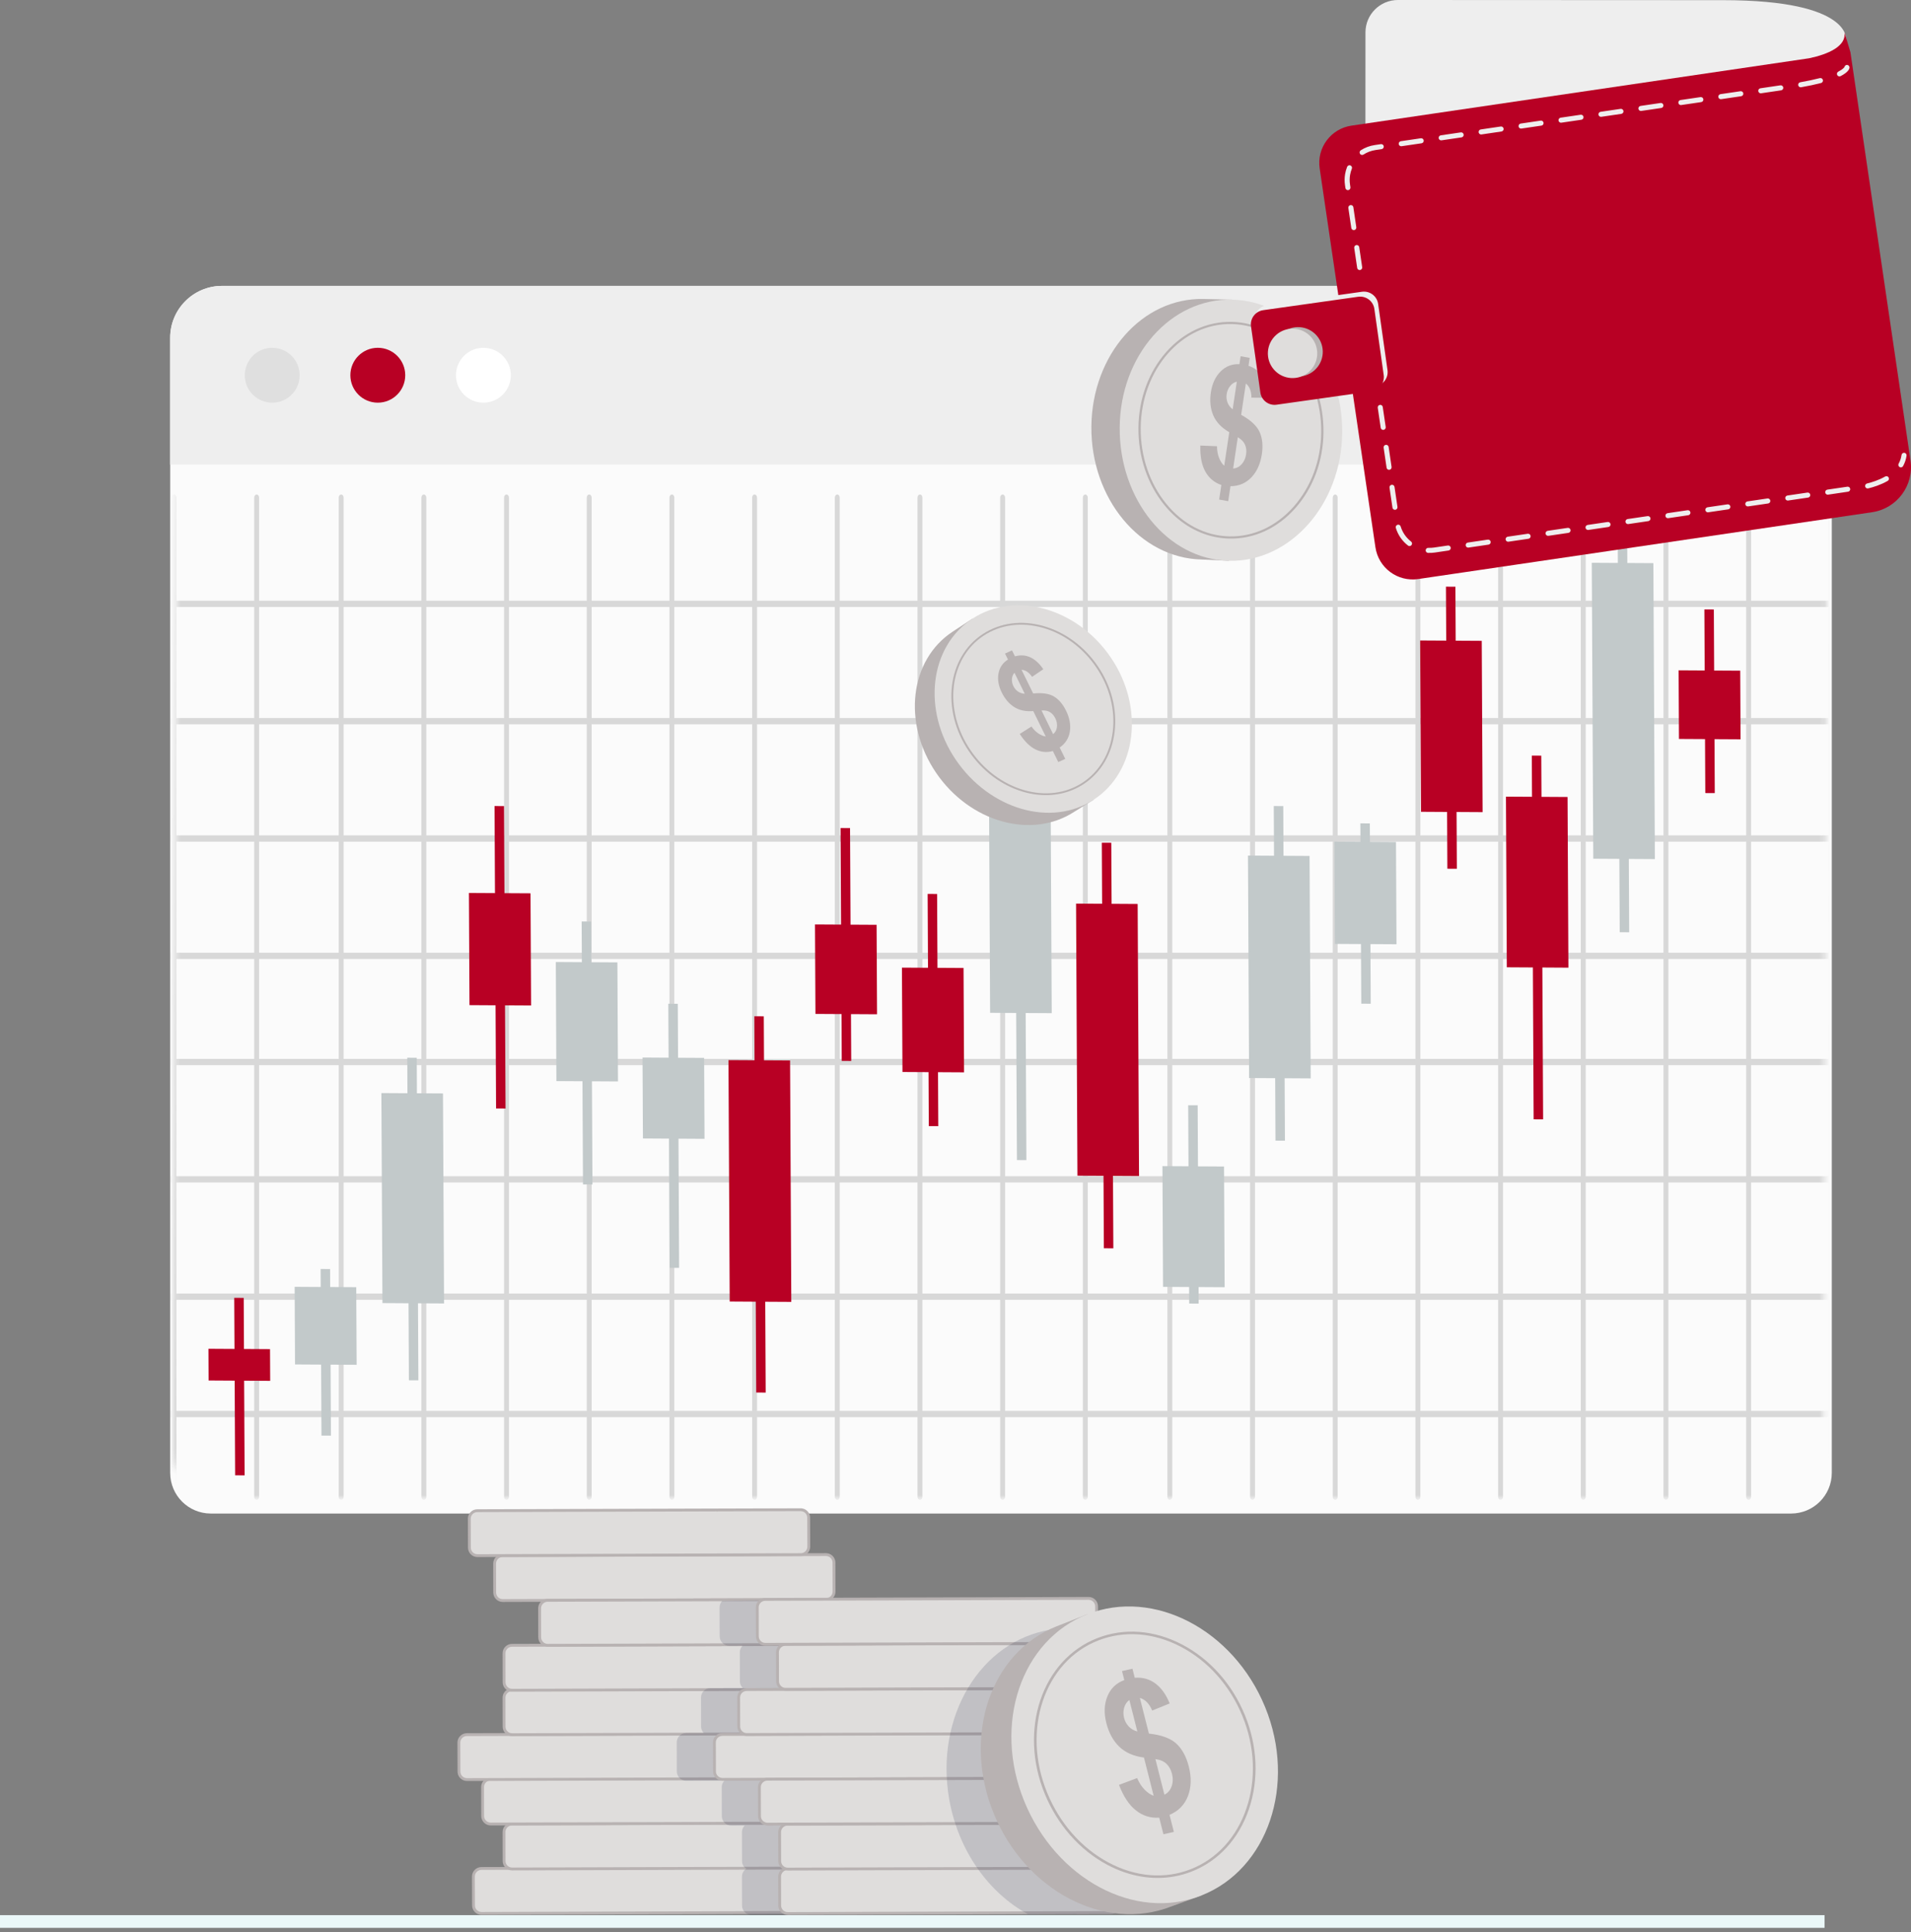 <?xml version="1.0" encoding="UTF-8"?> <svg xmlns="http://www.w3.org/2000/svg" width="365" height="369" viewBox="0 0 365 369" fill="none"><rect x="0" y="0" width="365" height="369" fill="#808080" stroke="none"/><path d="M291.464 112.154C267.896 93.399 248.267 60.668 259.428 29.131C270.59 -2.406 293.635 56.296 312.179 75.851C339.01 104.146 340.789 151.406 291.464 112.154Z" fill="#EAF4F5"></path><path d="M348.487 365.724H0V368.149H348.487V365.724Z" fill="#EBF8F9"></path><path d="M349.87 64.495V281.266C349.87 285.549 346.388 289.029 342.104 289.029H40.256C35.974 289.029 32.505 285.549 32.505 281.266V64.506C32.505 59.032 36.94 54.596 42.404 54.596H339.958C345.432 54.596 349.87 59.032 349.87 64.495Z" fill="#FBFBFB"></path><path d="M349.864 88.716H32.499V64.5C32.499 59.029 36.936 54.594 42.407 54.594H339.958C345.428 54.594 349.864 59.029 349.864 64.5V88.716H349.864Z" fill="#EEEEEE"></path><path d="M87.086 71.656C87.086 68.762 89.433 66.415 92.327 66.415C95.222 66.415 97.568 68.762 97.568 71.656C97.568 74.55 95.221 76.897 92.327 76.897C89.433 76.897 87.086 74.55 87.086 71.656Z" fill="white"></path><path d="M66.918 71.656C66.918 68.762 69.265 66.415 72.16 66.415C75.055 66.415 77.402 68.762 77.402 71.656C77.402 74.55 75.055 76.897 72.16 76.897C69.265 76.897 66.918 74.55 66.918 71.656Z" fill="#B80024"></path><path d="M46.752 71.656C46.752 68.762 49.099 66.415 51.994 66.415C54.889 66.415 57.236 68.762 57.236 71.656C57.236 74.55 54.889 76.897 51.994 76.897C49.099 76.897 46.752 74.55 46.752 71.656Z" fill="#DFDFDF"></path><path d="M324.892 67.824L327.486 65.231L331.192 68.937L334.899 65.231L337.491 67.824L333.787 71.531L337.491 75.236L334.899 77.83L331.192 74.125L327.486 77.83L324.892 75.236L328.599 71.531L324.892 67.824Z" fill="white"></path><mask id="mask0_1579_9" style="mask-type:luminance" maskUnits="userSpaceOnUse" x="33" y="71" width="317" height="216"><path d="M33.769 83.467L33.006 277.026C33.004 282.087 37.116 286.202 42.179 286.203L339.096 286.281C344.158 286.283 348.259 282.17 348.261 277.109L349.022 83.564C349.023 77.095 343.783 71.85 337.328 71.849L45.484 71.772C39.014 71.77 33.77 77.011 33.769 83.467Z" fill="white"></path></mask><g mask="url(#mask0_1579_9)"><path d="M32.757 138.321V159.53H27.411C27.15 159.53 26.942 159.8 26.942 160.128C26.942 160.459 27.15 160.726 27.411 160.726H32.757V181.934H27.411C27.15 181.934 26.942 182.204 26.942 182.532C26.942 182.864 27.15 183.13 27.411 183.13H32.757V198.334V202.211H27.411C27.15 202.211 26.942 202.478 26.942 202.809C26.942 203.137 27.15 203.406 27.411 203.406H32.757V224.616H27.411C27.15 224.616 26.942 224.885 26.942 225.214C26.942 225.546 27.15 225.811 27.411 225.811H32.757V247.021H27.411C27.15 247.021 26.942 247.29 26.942 247.619C26.942 247.95 27.15 248.216 27.411 248.216H32.757V269.426H27.411C27.15 269.426 26.942 269.695 26.942 270.024C26.942 270.355 27.15 270.622 27.411 270.622H32.757V285.827C32.757 286.158 32.968 286.425 33.225 286.425C33.485 286.425 33.694 286.158 33.694 285.827V270.622H48.551V285.827C48.551 286.158 48.762 286.425 49.02 286.425C49.28 286.425 49.487 286.158 49.487 285.827V270.622H64.694V285.827C64.694 286.158 64.903 286.425 65.162 286.425C65.42 286.425 65.631 286.158 65.631 285.827V270.622H80.486V285.827C80.486 286.158 80.696 286.425 80.955 286.425C81.213 286.425 81.424 286.158 81.424 285.827V270.622H96.278V285.827C96.278 286.158 96.489 286.425 96.746 286.425C97.006 286.425 97.215 286.158 97.215 285.827V270.622H112.071V285.827C112.071 286.158 112.282 286.425 112.54 286.425C112.8 286.425 113.009 286.158 113.009 285.827V270.622H127.864V285.827C127.864 286.158 128.074 286.425 128.333 286.425C128.594 286.425 128.802 286.158 128.802 285.827V270.622H143.659V285.827C143.659 286.158 143.866 286.425 144.128 286.425C144.384 286.425 144.595 286.158 144.595 285.827V270.622H159.452V285.827C159.452 286.158 159.661 286.425 159.919 286.425C160.177 286.425 160.388 286.158 160.388 285.827V270.622H175.243V285.827C175.243 286.158 175.452 286.425 175.71 286.425C175.969 286.425 176.178 286.158 176.178 285.827V270.622H185.689H191.036V285.827C191.036 286.158 191.247 286.425 191.502 286.425C191.504 286.425 191.504 286.425 191.504 286.425C191.763 286.425 191.973 286.158 191.973 285.827V270.622H197.543H206.828V285.827C206.828 286.158 207.039 286.425 207.297 286.425C207.556 286.425 207.765 286.158 207.765 285.827V270.622H222.972V285.827C222.972 286.158 223.181 286.425 223.441 286.425C223.697 286.425 223.908 286.158 223.908 285.827V270.622H238.765V285.827C238.765 286.158 238.974 286.425 239.234 286.425C239.491 286.425 239.702 286.158 239.702 285.827V270.622H254.556V285.827C254.556 286.158 254.766 286.425 255.024 286.425C255.284 286.425 255.493 286.158 255.493 285.827V270.622H270.348V285.827C270.348 286.158 270.559 286.425 270.817 286.425C271.077 286.425 271.286 286.158 271.286 285.827V270.622H286.141V285.827C286.141 286.158 286.351 286.425 286.61 286.425C286.87 286.425 287.078 286.158 287.078 285.827V270.622H301.934V285.827C301.934 286.158 302.143 286.425 302.403 286.425C302.66 286.425 302.871 286.158 302.871 285.827V270.622H317.727V285.827C317.727 286.158 317.936 286.425 318.196 286.425C318.453 286.425 318.664 286.158 318.664 285.827V270.622H333.518V285.827C333.518 286.158 333.729 286.425 333.986 286.425C334.246 286.425 334.455 286.158 334.455 285.827V270.622H349.31V285.827C349.31 286.158 349.521 286.425 349.779 286.425C350.037 286.425 350.248 286.158 350.248 285.827V270.622H355.82C356.078 270.622 356.288 270.355 356.288 270.024C356.288 269.695 356.078 269.426 355.82 269.426H350.248V248.216H355.82C356.078 248.216 356.288 247.95 356.288 247.619C356.288 247.29 356.078 247.021 355.82 247.021H350.248V225.811H355.82C356.078 225.811 356.288 225.546 356.288 225.214C356.288 224.885 356.078 224.616 355.82 224.616H350.248V203.406H355.82C356.078 203.406 356.288 203.137 356.288 202.809C356.288 202.478 356.078 202.211 355.82 202.211H350.248V198.334V183.13H355.82C356.078 183.13 356.288 182.864 356.288 182.532C356.288 182.204 356.078 181.934 355.82 181.934H350.248V160.726H355.82C356.078 160.726 356.288 160.459 356.288 160.128C356.288 159.8 356.078 159.53 355.82 159.53H350.248V138.321H355.82C356.078 138.321 356.288 138.055 356.288 137.724C356.288 137.395 356.078 137.126 355.82 137.126H350.248V115.917H355.82C356.078 115.917 356.288 115.647 356.288 115.319C356.288 114.987 356.078 114.722 355.82 114.722H350.248V95.03C350.248 94.699 350.037 94.433 349.779 94.433C349.521 94.433 349.31 94.699 349.31 95.03V114.722H334.455V95.03C334.455 94.699 334.246 94.433 333.986 94.433C333.729 94.433 333.518 94.699 333.518 95.03V114.722H318.664V95.03C318.664 94.699 318.453 94.433 318.196 94.433C317.936 94.433 317.727 94.699 317.727 95.03V114.722H302.87V95.03C302.87 94.699 302.659 94.433 302.401 94.433C302.142 94.433 301.933 94.699 301.933 95.03V114.722H287.077V95.03C287.077 94.699 286.869 94.433 286.609 94.433C286.35 94.433 286.14 94.699 286.14 95.03V114.722H271.285V95.03C271.285 94.699 271.076 94.433 270.816 94.433C270.558 94.433 270.347 94.699 270.347 95.03V114.722H255.492V95.03C255.492 94.699 255.283 94.433 255.023 94.433C254.765 94.433 254.555 94.699 254.555 95.03V114.722H239.701V95.03C239.701 94.699 239.49 94.433 239.232 94.433C238.973 94.433 238.764 94.699 238.764 95.03V114.722H223.906V95.03C223.906 94.699 223.696 94.433 223.439 94.433C223.18 94.433 222.971 94.699 222.971 95.03V114.722H207.764V95.03C207.764 94.699 207.555 94.433 207.296 94.433C207.038 94.433 206.827 94.699 206.827 95.03V114.722H197.542H191.971V95.03C191.971 94.699 191.762 94.433 191.503 94.433C191.503 94.433 191.503 94.433 191.501 94.433C191.245 94.433 191.034 94.699 191.034 95.03V114.722H185.687H176.177V95.03C176.177 94.699 175.968 94.433 175.709 94.433C175.451 94.433 175.242 94.699 175.242 95.03V114.722H160.385V95.03C160.385 94.699 160.174 94.433 159.917 94.433C159.659 94.433 159.45 94.699 159.45 95.03V114.722H144.592V95.03C144.592 94.699 144.381 94.433 144.125 94.433C143.864 94.433 143.657 94.699 143.657 95.03V114.722H128.799V95.03C128.799 94.699 128.592 94.433 128.331 94.433C128.071 94.433 127.862 94.699 127.862 95.03V114.722H113.007V95.03C113.007 94.699 112.798 94.433 112.538 94.433C112.281 94.433 112.07 94.699 112.07 95.03V114.722H97.213V95.03C97.213 94.699 97.004 94.433 96.745 94.433C96.487 94.433 96.276 94.699 96.276 95.03V114.722H81.423V95.03C81.423 94.699 81.212 94.433 80.955 94.433C80.695 94.433 80.486 94.699 80.486 95.03V114.722H65.63V95.03C65.63 94.699 65.419 94.433 65.162 94.433C64.902 94.433 64.693 94.699 64.693 95.03V114.722H49.487V95.03C49.487 94.699 49.279 94.433 49.02 94.433C48.762 94.433 48.551 94.699 48.551 95.03V114.722H33.694V95.03C33.694 94.699 33.484 94.433 33.225 94.433C32.967 94.433 32.756 94.699 32.756 95.03V114.722H27.41C27.149 114.722 26.941 114.987 26.941 115.319C26.941 115.647 27.149 115.917 27.41 115.917H32.756V137.126H27.41C27.149 137.126 26.941 137.395 26.941 137.724C26.941 138.055 27.149 138.321 27.41 138.321H32.757ZM48.551 137.126H33.694V115.917H48.551V137.126ZM48.551 159.53H33.694V138.322H48.551V159.53ZM48.551 181.934H33.694V160.726H48.551V181.934ZM64.693 137.126H49.487V115.917H64.693V137.126ZM64.693 159.53H49.487V138.322H64.693V159.53ZM64.693 181.934H49.487V160.726H64.693V181.934ZM80.486 137.126H65.63V115.917H80.486V137.126ZM80.486 159.53H65.63V138.322H80.486V159.53ZM80.486 181.934H65.63V160.726H80.486V181.934ZM96.277 137.126H81.423V115.917H96.277V137.126ZM96.277 159.53H81.423V138.322H96.277V159.53ZM96.277 181.934H81.423V160.726H96.277V181.934ZM112.07 137.126H97.214V115.917H112.07V137.126ZM112.07 159.53H97.214V138.322H112.07V159.53ZM112.07 181.934H97.214V160.726H112.07V181.934ZM127.863 137.126H113.007V115.917H127.863V137.126ZM127.863 159.53H113.007V138.322H127.863V159.53ZM127.863 181.934H113.007V160.726H127.863V181.934ZM143.657 137.126H128.8V115.917H143.657V137.126ZM143.657 159.53H128.8V138.322H143.657V159.53ZM143.657 181.934H128.8V160.726H143.657V181.934ZM159.45 137.126H144.593V115.917H159.45V137.126ZM159.45 159.53H144.593V138.322H159.45V159.53ZM159.45 181.934H144.593V160.726H159.45V181.934ZM175.241 137.126H160.385V115.917H175.241L175.241 137.126ZM175.241 159.53H160.385V138.322H175.241L175.241 159.53ZM175.241 181.934H160.385V160.726H175.241L175.241 181.934ZM191.034 137.126H185.687H176.177V115.917H185.687H191.034V137.126ZM191.034 159.53H185.687H176.177V138.322H185.687H191.034V159.53ZM191.034 181.934H185.687H176.177V160.726H185.687H191.034V181.934ZM206.827 137.126H197.542H191.971V115.917H197.542H206.827V137.126ZM206.827 159.53H197.542H191.971V138.322H197.542H206.827V159.53ZM206.827 181.934H197.542H191.971V160.726H197.542H206.827V181.934ZM222.971 137.126H207.764V115.917H222.971V137.126ZM222.971 159.53H207.764V138.322H222.971V159.53ZM222.971 181.934H207.764V160.726H222.971V181.934ZM238.764 137.126H223.906V115.917H238.764V137.126ZM238.764 159.53H223.906V138.322H238.764V159.53ZM238.764 181.934H223.906V160.726H238.764V181.934ZM254.555 137.126H239.701V115.917H254.555V137.126ZM254.555 159.53H239.701V138.322H254.555V159.53ZM254.555 181.934H239.701V160.726H254.555V181.934ZM270.347 137.126H255.492V115.917H270.347V137.126ZM270.347 159.53H255.492V138.322H270.347V159.53ZM270.347 181.934H255.492V160.726H270.347V181.934ZM286.14 137.126H271.285V115.917H286.14V137.126ZM286.14 159.53H271.285V138.322H286.14V159.53ZM286.14 181.934H271.285V160.726H286.14V181.934ZM301.933 137.126H287.077V115.917H301.933V137.126ZM301.933 159.53H287.077V138.322H301.933V159.53ZM301.933 181.934H287.077V160.726H301.933V181.934ZM317.726 137.126H302.87V115.917H317.726V137.126ZM317.726 159.53H302.87V138.322H317.726V159.53ZM317.726 181.934H302.87V160.726H317.726V181.934ZM333.517 137.126H318.663V115.917H333.517V137.126ZM333.517 159.53H318.663V138.322H333.517V159.53ZM333.517 181.934H318.663V160.726H333.517V181.934ZM349.31 137.126H334.454V115.917H349.31V137.126ZM349.31 159.53H334.454V138.322H349.31V159.53ZM349.31 181.934H334.454V160.726H349.31V181.934ZM334.454 248.215H349.31V269.425H334.454V248.215ZM334.454 225.811H349.31V247.02H334.454V225.811ZM334.454 203.406H349.31V224.616H334.454V203.406ZM334.454 198.335V183.13H349.31V198.335V202.211H334.454V198.335ZM318.663 248.215H333.517V269.425H318.663V248.215ZM318.663 225.811H333.517V247.02H318.663V225.811ZM318.663 203.406H333.517V224.616H318.663V203.406ZM318.663 198.335V183.13H333.517V198.335V202.211H318.663V198.335ZM302.87 248.215H317.726V269.425H302.87V248.215ZM302.87 225.811H317.726V247.02H302.87V225.811ZM302.87 203.406H317.726V224.616H302.87V203.406ZM302.87 198.335V183.13H317.726V198.335V202.211H302.87V198.335ZM287.077 248.215H301.933V269.425H287.077V248.215ZM287.077 225.811H301.933V247.02H287.077V225.811ZM287.077 203.406H301.933V224.616H287.077V203.406ZM287.077 198.335V183.13H301.933V198.335V202.211H287.077V198.335ZM271.285 248.215H286.14V269.425H271.285V248.215ZM271.285 225.811H286.14V247.02H271.285V225.811ZM271.285 203.406H286.14V224.616H271.285V203.406ZM271.285 198.335V183.13H286.14V198.335V202.211H271.285V198.335ZM255.492 248.215H270.347V269.425H255.492V248.215ZM255.492 225.811H270.347V247.02H255.492V225.811ZM255.492 203.406H270.347V224.616H255.492V203.406ZM255.492 198.335V183.13H270.347V198.335V202.211H255.492V198.335ZM239.701 248.215H254.555V269.425H239.701V248.215ZM239.701 225.811H254.555V247.02H239.701V225.811ZM239.701 203.406H254.555V224.616H239.701V203.406ZM239.701 198.335V183.13H254.555V198.335V202.211H239.701V198.335ZM223.906 248.215H238.764V269.425H223.906V248.215ZM223.906 225.811H238.764V247.02H223.906V225.811ZM223.906 203.406H238.764V224.616H223.906V203.406ZM223.906 198.335V183.13H238.764V198.335V202.211H223.906V198.335ZM207.764 248.215H222.971V269.425H207.764V248.215ZM207.764 225.811H222.971V247.02H207.764V225.811ZM207.764 203.406H222.971V224.616H207.764V203.406ZM207.764 198.335V183.13H222.971V198.335V202.211H207.764V198.335ZM191.971 248.215H197.542H206.827V269.425H197.542H191.971V248.215ZM191.971 225.811H197.542H206.827V247.02H197.542H191.971V225.811ZM191.971 203.406H197.542H206.827V224.616H197.542H191.971V203.406ZM191.971 198.335V183.13H197.542H206.827V198.335V202.211H197.542H191.971V198.335ZM176.177 248.215H185.687H191.034V269.425H185.687H176.177V248.215ZM176.177 225.811H185.687H191.034V247.02H185.687H176.177V225.811ZM176.177 203.406H185.687H191.034V224.616H185.687H176.177V203.406ZM176.177 198.335V183.13H185.687H191.034V198.335V202.211H185.687H176.177V198.335ZM160.385 248.215H175.241V269.425H160.385V248.215ZM160.385 225.811H175.241V247.02H160.385V225.811ZM160.385 203.406H175.241V224.616H160.385V203.406ZM160.385 198.335V183.13H175.241V198.335V202.211H160.385V198.335ZM144.592 248.215H159.45V269.425H144.592V248.215ZM144.592 225.811H159.45V247.02H144.592V225.811ZM144.592 203.406H159.45V224.616H144.592V203.406ZM144.592 198.335V183.13H159.45V198.335V202.211H144.592V198.335ZM128.8 248.215H143.657V269.425H128.8V248.215ZM128.8 225.811H143.657V247.02H128.8V225.811ZM128.8 203.406H143.657V224.616H128.8V203.406ZM128.8 198.335V183.13H143.657V198.335V202.211H128.8V198.335ZM113.007 248.215H127.863V269.425H113.007V248.215ZM113.007 225.811H127.863V247.02H113.007V225.811ZM113.007 203.406H127.863V224.616H113.007V203.406ZM113.007 198.335V183.13H127.863V198.335V202.211H113.007V198.335ZM97.214 248.215H112.07V269.425H97.214V248.215ZM97.214 225.811H112.07V247.02H97.214V225.811ZM97.214 203.406H112.07V224.616H97.214V203.406ZM97.214 198.335V183.13H112.07V198.335V202.211H97.214V198.335ZM81.423 248.215H96.277V269.425H81.423V248.215ZM81.423 225.811H96.277V247.02H81.423V225.811ZM81.423 203.406H96.277V224.616H81.423V203.406ZM81.423 198.335V183.13H96.277V198.335V202.211H81.423V198.335ZM65.63 248.215H80.486V269.425H65.63V248.215ZM65.63 225.811H80.486V247.02H65.63V225.811ZM65.63 203.406H80.486V224.616H65.63V203.406ZM65.63 198.335V183.13H80.486V198.335V202.211H65.63V198.335ZM49.487 248.215H64.693V269.425H49.487V248.215ZM49.487 225.811H64.693V247.02H49.487V225.811ZM49.487 203.406H64.693V224.616H49.487V203.406ZM49.487 198.335V183.13H64.693V198.335V202.211H49.487V198.335ZM33.694 248.215H48.551V269.425H33.694V248.215ZM33.694 225.811H48.551V247.02H33.694V225.811ZM33.694 203.406H48.551V224.616H33.694V203.406ZM33.694 198.335V183.13H48.551V198.335V202.211H33.694V198.335Z" fill="#D8D8D8"></path></g><path d="M51.575 257.639L46.598 257.609L46.549 247.849L44.738 247.838L44.788 257.6L39.812 257.571L39.841 263.625L44.82 263.655L44.911 281.731L46.72 281.742L46.629 263.665L51.606 263.694L51.575 257.639Z" fill="#B80024"></path><path d="M68.043 245.805L63.065 245.776L63.048 242.342L61.239 242.331L61.255 245.765L56.277 245.736L56.352 260.559L61.331 260.588L61.4 274.145L63.209 274.155L63.14 260.598L68.119 260.627L68.043 245.805Z" fill="#C2C9CA"></path><path d="M84.609 208.807L79.632 208.777L79.597 201.998L77.789 201.988L77.822 208.766L72.845 208.738L73.048 248.843L78.026 248.873L78.1 263.593L79.911 263.603L79.836 248.883L84.814 248.912L84.609 208.807Z" fill="#C2C9CA"></path><path d="M101.329 170.593L96.351 170.565L96.267 153.934L94.456 153.924L94.54 170.553L89.564 170.525L89.672 191.945L94.65 191.974L94.75 211.678L96.559 211.688L96.458 191.985L101.438 192.013L101.329 170.593Z" fill="#B80024"></path><path d="M117.923 183.78L112.944 183.752L112.906 175.979L111.097 175.968L111.135 183.742L106.158 183.712L106.272 206.449L111.251 206.478L111.35 226.181L113.16 226.191L113.06 206.488L118.037 206.517L117.923 183.78Z" fill="#C2C9CA"></path><path d="M134.488 202.02L129.509 201.992L129.457 191.688L127.648 191.678L127.7 201.982L122.722 201.952L122.801 217.407L127.778 217.437L127.902 242.111L129.712 242.121L129.588 217.448L134.565 217.477L134.488 202.02Z" fill="#C2C9CA"></path><path d="M150.903 202.515L145.926 202.487L145.883 194.08L144.074 194.07L144.115 202.475L139.138 202.447L139.372 248.54L144.349 248.57L144.437 265.923L146.246 265.933L146.159 248.581L151.137 248.609L150.903 202.515Z" fill="#B80024"></path><path d="M167.428 176.606L162.451 176.578L162.356 158.14L160.548 158.129L160.641 176.566L155.664 176.538L155.75 193.62L160.727 193.649L160.772 202.597L162.583 202.607L162.538 193.66L167.515 193.688L167.428 176.606Z" fill="#B80024"></path><path d="M184.035 184.85L179.057 184.821L178.985 170.722L177.176 170.711L177.247 184.811L172.27 184.782L172.371 204.711L177.349 204.74L177.401 215.043L179.21 215.054L179.158 204.75L184.135 204.779L184.035 184.85Z" fill="#B80024"></path><path d="M200.646 147.744L195.668 147.715L195.567 127.379L193.756 127.368L193.859 147.704L188.88 147.674L189.112 193.411L194.091 193.44L194.233 221.532L196.042 221.543L195.9 193.451L200.879 193.48L200.646 147.744Z" fill="#C2C9CA"></path><path d="M217.292 172.627L212.315 172.597L212.256 160.937L210.446 160.927L210.504 172.587L205.527 172.557L205.79 224.512L210.769 224.542L210.838 238.37L212.649 238.38L212.578 224.552L217.555 224.581L217.292 172.627Z" fill="#B80024"></path><path d="M233.79 222.76L228.813 222.732L228.752 211.072L226.944 211.062L227.002 222.72L222.025 222.692L222.141 245.744L227.12 245.773L227.136 248.932L228.945 248.942L228.929 245.784L233.906 245.813L233.79 222.76Z" fill="#C2C9CA"></path><path d="M250.126 163.454L245.148 163.424L245.102 153.934L243.291 153.924L243.34 163.414L238.363 163.384L238.577 205.865L243.554 205.894L243.615 217.825L245.425 217.835L245.365 205.905L250.342 205.935L250.126 163.454Z" fill="#C2C9CA"></path><path d="M266.632 160.798L261.655 160.768L261.638 157.243L259.827 157.232L259.846 160.757L254.868 160.729L254.966 180.25L259.945 180.28L260.002 191.668L261.811 191.678L261.754 180.29L266.731 180.32L266.632 160.798Z" fill="#C2C9CA"></path><path d="M283.013 122.375L278.036 122.347L277.984 112.043L276.175 112.032L276.227 122.335L271.249 122.307L271.414 155.022L276.393 155.052L276.447 165.898L278.257 165.908L278.202 155.062L283.179 155.091L283.013 122.375Z" fill="#B80024"></path><path d="M299.402 152.196L294.423 152.167L294.385 144.304L292.574 144.293L292.614 152.157L287.636 152.128L287.801 184.72L292.78 184.749L292.925 213.747L294.736 213.758L294.589 184.759L299.566 184.789L299.402 152.196Z" fill="#B80024"></path><path d="M315.794 107.54L310.817 107.511L310.779 99.919L308.968 99.908L309.008 107.5L304.029 107.472L304.316 163.986L309.293 164.014L309.365 178.021L311.173 178.031L311.104 164.025L316.081 164.054L315.794 107.54Z" fill="#C2C9CA"></path><path d="M332.381 128.076L327.402 128.047L327.343 116.388L325.534 116.377L325.593 128.036L320.614 128.007L320.681 141.113L325.658 141.141L325.71 151.445L327.521 151.455L327.469 141.153L332.447 141.181L332.381 128.076Z" fill="#B80024"></path><path d="M155.259 363.67C155.259 364.516 154.574 365.199 153.737 365.207L142.795 365.241L91.974 365.395C91.128 365.395 90.443 364.717 90.443 363.872L90.422 358.344C90.422 357.499 91.1 356.814 91.946 356.808L97.233 356.794L142.647 356.653L153.709 356.62C153.91 356.62 154.099 356.66 154.273 356.727C154.838 356.955 155.239 357.498 155.239 358.143L155.259 363.67Z" fill="#DFDDDC"></path><path d="M91.973 365.666C90.979 365.666 90.171 364.861 90.171 363.872L90.152 358.344C90.152 357.355 90.954 356.544 91.944 356.538L153.707 356.349C153.932 356.349 154.155 356.391 154.369 356.474C155.064 356.755 155.509 357.41 155.509 358.142L155.53 363.671C155.53 364.659 154.725 365.47 153.738 365.479L91.973 365.666ZM153.709 356.891L91.946 357.08C91.255 357.085 90.693 357.652 90.693 358.344L90.714 363.871C90.714 364.562 91.278 365.124 91.971 365.124L153.734 364.935C154.425 364.93 154.987 364.363 154.987 363.671L154.968 358.144C154.968 357.631 154.653 357.174 154.17 356.979C154.023 356.921 153.865 356.891 153.709 356.891Z" fill="#B8B2B2"></path><path d="M161.098 355.184C161.098 356.03 160.42 356.714 159.574 356.714L154.275 356.728L142.851 356.767L97.811 356.908C97.603 356.908 97.408 356.869 97.235 356.794C96.678 356.567 96.282 356.023 96.282 355.386L96.269 349.852C96.262 349.013 96.947 348.322 97.792 348.322L138.818 348.194L159.549 348.134C160.393 348.127 161.077 348.811 161.077 349.657L161.098 355.184Z" fill="#DFDDDC"></path><path d="M97.812 357.18C97.57 357.18 97.34 357.135 97.128 357.045C96.45 356.768 96.01 356.115 96.01 355.386L95.997 349.852C95.992 349.376 96.177 348.925 96.516 348.583C96.856 348.239 97.309 348.051 97.792 348.051L159.547 347.863C160.006 347.861 160.48 348.043 160.818 348.381C161.16 348.721 161.349 349.174 161.349 349.658L161.368 355.185C161.368 356.179 160.564 356.985 159.575 356.985L97.812 357.18ZM159.561 348.405C159.557 348.405 159.554 348.405 159.55 348.405L97.792 348.594C97.454 348.594 97.138 348.726 96.901 348.964C96.666 349.203 96.536 349.517 96.539 349.849L96.553 355.386C96.553 355.894 96.861 356.348 97.337 356.543C97.486 356.606 97.643 356.637 97.811 356.637L159.574 356.442C160.264 356.442 160.824 355.878 160.826 355.185L160.806 349.658C160.806 349.319 160.674 349.003 160.436 348.766C160.2 348.533 159.891 348.405 159.561 348.405Z" fill="#B8B2B2"></path><path d="M157.003 346.597C157.01 347.442 156.327 348.127 155.481 348.134L138.805 348.188C138.798 348.181 138.798 348.188 138.798 348.188L93.725 348.322C92.879 348.322 92.196 347.644 92.189 346.799L92.176 341.271C92.169 340.6 92.605 340.03 93.208 339.823C93.362 339.768 93.525 339.736 93.698 339.736L130.199 339.622L151.451 339.561L155.454 339.548C156.3 339.548 156.985 340.226 156.992 341.071L157.003 346.597Z" fill="#DFDDDC"></path><path d="M93.723 348.593C92.734 348.593 91.923 347.789 91.916 346.8L91.903 341.271C91.894 340.505 92.383 339.818 93.118 339.565C93.315 339.497 93.504 339.463 93.696 339.463L155.452 339.275C156.442 339.275 157.252 340.079 157.261 341.066L157.273 346.596C157.277 347.077 157.092 347.529 156.753 347.871C156.415 348.212 155.964 348.401 155.482 348.405L93.723 348.593ZM155.452 339.819L93.697 340.006C93.566 340.006 93.434 340.03 93.296 340.079C92.781 340.256 92.438 340.734 92.443 341.268L92.457 346.798C92.463 347.487 93.031 348.05 93.723 348.05L138.732 347.917L138.848 347.865L138.905 347.916L155.479 347.863C156.175 347.858 156.737 347.291 156.732 346.6L156.718 341.07C156.713 340.382 156.144 339.819 155.452 339.819Z" fill="#B8B2B2"></path><path d="M152.482 338.111C152.482 338.782 152.052 339.353 151.449 339.56C151.293 339.614 151.126 339.641 150.958 339.641L130.317 339.708L93.206 339.822L89.195 339.835C88.35 339.835 87.665 339.159 87.665 338.313L87.644 332.779C87.644 331.94 88.322 331.249 89.168 331.249L97.472 331.222L134.912 331.108C134.912 331.115 134.919 331.108 134.919 331.108L150.931 331.062C151.045 331.062 151.159 331.074 151.267 331.101C151.945 331.249 152.46 331.86 152.46 332.584L152.482 338.111Z" fill="#DFDDDC"></path><path d="M89.196 340.106C88.201 340.106 87.394 339.302 87.394 338.313L87.373 332.78C87.373 331.785 88.179 330.977 89.168 330.977L135.184 330.836L150.932 330.79C151.068 330.79 151.203 330.806 151.333 330.839C152.141 331.014 152.732 331.749 152.732 332.584L152.753 338.113C152.753 338.882 152.263 339.567 151.537 339.817C151.359 339.879 151.159 339.913 150.96 339.913L89.196 340.106ZM134.857 331.38L89.169 331.521C88.479 331.521 87.916 332.085 87.916 332.779L87.937 338.312C87.937 339.003 88.501 339.565 89.196 339.565L150.958 339.37C151.098 339.37 151.236 339.347 151.359 339.304C151.867 339.13 152.21 338.651 152.21 338.113L152.191 332.586C152.191 332.003 151.777 331.491 151.208 331.368C151.115 331.345 151.023 331.333 150.932 331.333L135.032 331.38L134.983 331.429L134.857 331.38Z" fill="#B8B2B2"></path><path d="M161.096 329.545C161.096 330.391 160.418 331.074 159.572 331.074L151.268 331.101L134.994 331.148L97.809 331.262C97.695 331.262 97.581 331.249 97.473 331.223C96.795 331.074 96.287 330.464 96.28 329.747L96.266 324.212C96.259 323.494 96.756 322.89 97.427 322.729C97.54 322.695 97.662 322.682 97.79 322.682L133.014 322.575L159.546 322.495C159.679 322.495 159.808 322.508 159.935 322.541C160.592 322.709 161.075 323.306 161.075 324.018L161.096 329.545Z" fill="#DFDDDC"></path><path d="M97.81 331.534C97.672 331.534 97.537 331.518 97.407 331.486C96.608 331.311 96.015 330.58 96.008 329.749L95.995 324.213C95.986 323.381 96.55 322.661 97.363 322.466C97.482 322.43 97.626 322.411 97.79 322.411L159.545 322.224C159.713 322.224 159.863 322.242 160.005 322.28C160.793 322.481 161.347 323.196 161.347 324.017L161.366 329.545C161.366 330.539 160.562 331.346 159.573 331.346L97.81 331.534ZM159.546 322.766L97.79 322.954C97.677 322.954 97.584 322.966 97.503 322.99C96.923 323.13 96.53 323.63 96.537 324.209L96.552 329.745C96.557 330.324 96.968 330.835 97.532 330.957C97.625 330.98 97.717 330.991 97.809 330.991L159.572 330.803C160.262 330.803 160.822 330.239 160.824 329.546L160.804 324.017C160.804 323.443 160.419 322.946 159.868 322.805C159.767 322.779 159.665 322.766 159.546 322.766Z" fill="#B8B2B2"></path><path d="M159.304 303.926C159.311 304.712 158.715 305.369 157.943 305.45H157.936C157.888 305.456 157.834 305.456 157.781 305.456L127.916 305.55L104.438 305.616H104.431L96.025 305.644C95.181 305.651 94.496 304.967 94.489 304.121L94.475 298.594C94.468 297.749 95.153 297.064 95.999 297.064L100.38 297.051L132.532 296.95L157.755 296.87C157.863 296.87 157.963 296.884 158.063 296.904C158.762 297.045 159.285 297.662 159.291 298.393L159.304 303.926Z" fill="#DFDDDC"></path><path d="M96.011 305.915C95.029 305.915 94.225 305.114 94.216 304.124L94.204 298.594C94.199 298.116 94.381 297.664 94.721 297.323C95.06 296.981 95.513 296.792 95.998 296.792L157.754 296.598C157.879 296.598 157.996 296.613 158.114 296.635C158.946 296.804 159.555 297.54 159.561 298.389L159.576 303.925C159.582 304.851 158.892 305.623 157.971 305.719C157.915 305.726 157.848 305.727 157.782 305.727L96.026 305.915C96.019 305.915 96.014 305.915 96.011 305.915ZM157.754 297.141L95.997 297.334C95.66 297.334 95.343 297.466 95.106 297.706C94.871 297.943 94.744 298.257 94.745 298.591L94.758 304.12C94.763 304.813 95.325 305.373 96.01 305.373C96.014 305.373 96.017 305.373 96.021 305.373L157.779 305.184C157.821 305.185 157.862 305.185 157.897 305.18C158.545 305.113 159.036 304.564 159.031 303.929L159.018 298.392C159.013 297.801 158.589 297.285 158.008 297.168C157.927 297.153 157.844 297.141 157.754 297.141Z" fill="#B8B2B2"></path><path d="M161.098 321.058C161.098 321.776 160.609 322.381 159.937 322.541C159.824 322.575 159.702 322.588 159.575 322.588L133.198 322.669L97.811 322.776C97.678 322.776 97.55 322.763 97.429 322.729C96.772 322.562 96.29 321.965 96.282 321.253L96.269 315.726C96.262 314.88 96.947 314.196 97.792 314.196L104.386 314.176L125.504 314.109L159.549 314.002C159.628 314.002 159.71 314.009 159.782 314.021C160.513 314.136 161.077 314.766 161.077 315.524L161.098 321.058Z" fill="#DFDDDC"></path><path d="M97.812 323.048C97.641 323.048 97.493 323.03 97.354 322.99C96.574 322.792 96.017 322.077 96.01 321.257L95.997 315.727C95.993 315.248 96.177 314.798 96.514 314.456C96.855 314.113 97.308 313.925 97.792 313.925L159.547 313.73C159.646 313.73 159.743 313.738 159.832 313.755C160.693 313.889 161.349 314.651 161.349 315.524L161.368 321.06C161.368 321.894 160.807 322.612 160.001 322.806C159.881 322.841 159.738 322.86 159.575 322.86L97.812 323.048ZM159.549 314.274L97.792 314.469C97.453 314.469 97.137 314.6 96.9 314.838C96.665 315.076 96.537 315.391 96.54 315.723L96.554 321.254C96.559 321.827 96.947 322.327 97.497 322.467C97.591 322.493 97.692 322.505 97.811 322.505L159.575 322.317C159.685 322.317 159.779 322.305 159.862 322.281C160.434 322.143 160.825 321.642 160.827 321.06L160.806 315.525C160.806 314.916 160.347 314.385 159.74 314.289C159.674 314.279 159.611 314.274 159.549 314.274Z" fill="#B8B2B2"></path><path d="M167.898 312.473C167.905 313.318 167.221 314.002 166.375 314.002L159.781 314.022L125.542 314.129L104.618 314.196C104.538 314.196 104.457 314.189 104.384 314.176C103.653 314.062 103.089 313.432 103.083 312.673L103.068 307.14C103.062 306.354 103.66 305.697 104.431 305.616H104.438C104.484 305.61 104.538 305.61 104.592 305.61L127.909 305.536L157.937 305.45H157.944L166.348 305.422C167.194 305.415 167.877 306.099 167.884 306.945L167.898 312.473Z" fill="#DFDDDC"></path><path d="M104.619 314.468C104.521 314.468 104.424 314.459 104.334 314.442C103.462 314.306 102.819 313.563 102.81 312.676L102.796 307.14C102.789 306.213 103.479 305.442 104.401 305.345C104.458 305.338 104.524 305.337 104.591 305.337L166.347 305.149C166.804 305.145 167.279 305.331 167.622 305.67C167.961 306.009 168.151 306.46 168.154 306.942L168.168 312.47C168.172 312.95 167.988 313.402 167.649 313.741C167.31 314.084 166.857 314.272 166.373 314.272L104.619 314.468ZM104.557 305.881C104.528 305.881 104.5 305.881 104.474 305.885C103.826 305.952 103.335 306.503 103.34 307.138L103.353 312.673C103.358 313.281 103.819 313.815 104.426 313.908C104.492 313.92 104.555 313.925 104.617 313.925L166.374 313.73C166.713 313.73 167.029 313.599 167.266 313.36C167.502 313.124 167.63 312.808 167.626 312.474L167.612 306.946C167.61 306.609 167.477 306.293 167.239 306.057C167.002 305.82 166.687 305.705 166.35 305.693L104.592 305.881C104.581 305.881 104.569 305.881 104.557 305.881Z" fill="#B8B2B2"></path><path d="M154.475 295.349C154.475 296.02 154.046 296.59 153.442 296.798C153.288 296.852 153.121 296.879 152.953 296.879L132.311 296.945L95.199 297.059L91.189 297.073C90.344 297.073 89.659 296.395 89.659 295.55L89.64 290.016C89.64 289.177 90.318 288.486 91.162 288.486L99.466 288.459L136.906 288.345C136.906 288.351 136.912 288.345 136.912 288.345L152.925 288.298C153.039 288.298 153.153 288.311 153.261 288.338C153.939 288.486 154.455 289.096 154.455 289.82L154.475 295.349Z" fill="#DFDDDC"></path><path d="M91.189 297.344C90.196 297.344 89.387 296.54 89.387 295.55L89.368 290.017C89.368 289.022 90.172 288.215 91.161 288.215L137.177 288.072V288.073L152.925 288.026C153.063 288.026 153.198 288.043 153.326 288.076C154.134 288.25 154.727 288.985 154.727 289.821L154.746 295.349C154.746 296.118 154.258 296.804 153.53 297.054C153.352 297.116 153.152 297.149 152.952 297.149L91.189 297.344ZM136.85 288.617L91.163 288.757C90.471 288.757 89.909 289.322 89.909 290.016L89.93 295.549C89.93 296.241 90.495 296.801 91.189 296.801L152.952 296.607C153.09 296.607 153.228 296.584 153.351 296.541C153.861 296.367 154.202 295.888 154.202 295.35L154.183 289.822C154.183 289.24 153.769 288.728 153.202 288.605C153.107 288.581 153.017 288.57 152.924 288.57L137.024 288.617L136.975 288.666L136.85 288.617Z" fill="#B8B2B2"></path><path opacity="0.15" d="M206.242 356.697C206.35 356.627 206.47 356.574 206.563 356.481C206.903 356.139 207.087 355.687 207.085 355.207L207.069 349.677C207.069 349.196 206.88 348.745 206.539 348.407C206.199 348.067 205.744 347.878 205.265 347.883L202.704 347.891C203.027 347.566 203.226 347.117 203.224 346.623L203.207 341.092C203.204 340.102 202.398 339.298 201.409 339.298C201.409 339.298 201.406 339.298 201.403 339.298L194.125 339.321C194.45 338.982 194.633 338.542 194.631 338.073L194.614 332.543C194.612 332.082 194.429 331.652 194.114 331.319L197.471 331.309C197.952 331.307 198.403 331.118 198.742 330.778C199.081 330.438 199.266 329.986 199.264 329.505L199.247 323.975C199.245 323.494 199.057 323.044 198.717 322.705C198.711 322.699 198.705 322.697 198.697 322.693L204.886 322.673C205.365 322.673 205.816 322.484 206.155 322.143C206.494 321.803 206.681 321.35 206.677 320.869L206.66 315.34C206.66 314.859 206.469 314.408 206.131 314.069C205.79 313.731 205.336 313.541 204.857 313.547L202.295 313.555C202.617 313.228 202.818 312.78 202.816 312.285L202.799 306.755C202.797 305.765 201.989 304.962 201 304.962C200.998 304.962 200.997 304.962 200.994 304.962L137.938 305.721C137.619 306.058 137.439 306.492 137.441 306.957L137.459 312.486C137.46 313.476 138.268 314.28 139.259 314.28C139.259 314.28 139.261 314.28 139.263 314.28L141.824 314.272C141.486 314.612 141.301 315.062 141.303 315.54L141.32 321.07C141.322 321.574 141.535 322.026 141.872 322.352L135.685 322.371C135.203 322.373 134.752 322.562 134.414 322.902C134.075 323.243 133.89 323.695 133.891 324.176L133.908 329.705C133.908 330.181 134.104 330.61 134.408 330.93L131.049 330.94C130.57 330.941 130.119 331.13 129.78 331.47C129.441 331.811 129.254 332.264 129.258 332.744L129.273 338.274C129.276 339.263 130.083 340.067 131.072 340.067C131.074 340.067 131.075 340.067 131.077 340.067L138.358 340.044C138.033 340.383 137.85 340.824 137.851 341.294L137.869 346.823C137.87 347.813 138.678 348.617 139.669 348.617C139.669 348.617 139.67 348.617 139.672 348.617L142.233 348.609C141.898 348.949 141.711 349.399 141.713 349.878L141.73 355.407C141.732 356.032 142.072 356.554 142.556 356.876C142.448 356.947 142.33 356.999 142.237 357.093C141.898 357.433 141.711 357.885 141.713 358.365L141.73 363.895C141.732 364.376 141.92 364.828 142.261 365.166C142.6 365.503 143.049 365.689 143.527 365.689C143.531 365.689 143.532 365.689 143.534 365.689L205.296 365.499C206.287 365.496 207.091 364.687 207.087 363.696L207.07 358.165C207.067 357.541 206.728 357.018 206.242 356.697Z" fill="#191E3F"></path><path opacity="0.15" d="M133.648 322.787H135.297L133.816 322.797C133.761 322.797 133.704 322.797 133.648 322.787Z" fill="#191E3F"></path><path d="M212.217 365.227L150.456 365.416C149.613 365.419 148.926 364.737 148.923 363.894L148.908 358.364C148.904 357.52 149.586 356.835 150.43 356.832L212.19 356.643C213.034 356.64 213.721 357.321 213.722 358.165L213.74 363.694C213.741 364.538 213.061 365.224 212.217 365.227Z" fill="#DFDDDC"></path><path d="M150.449 365.688C149.972 365.688 149.523 365.502 149.184 365.164C148.843 364.826 148.653 364.375 148.653 363.894L148.635 358.364C148.634 357.884 148.819 357.432 149.158 357.091C149.497 356.751 149.948 356.562 150.429 356.562L212.189 356.371C212.191 356.371 212.191 356.371 212.192 356.371C213.184 356.371 213.991 357.174 213.992 358.164L214.009 363.695C214.013 364.686 213.209 365.495 212.216 365.498L150.456 365.688C150.453 365.688 150.452 365.688 150.449 365.688ZM212.192 356.913H212.191L150.429 357.104C150.095 357.104 149.778 357.236 149.543 357.474C149.307 357.713 149.177 358.028 149.177 358.363L149.194 363.893C149.195 364.229 149.327 364.543 149.565 364.78C149.802 365.015 150.115 365.146 150.451 365.146C150.451 365.146 150.453 365.146 150.454 365.146L212.214 364.955C212.908 364.953 213.468 364.388 213.467 363.695L213.449 358.165C213.448 357.474 212.885 356.913 212.192 356.913Z" fill="#B8B2B2"></path><path d="M199.761 339.606L138.001 339.795C137.157 339.799 136.47 339.116 136.469 338.273L136.451 332.744C136.449 331.9 137.131 331.214 137.973 331.211L199.735 331.021C200.577 331.019 201.263 331.701 201.267 332.543L201.283 338.073C201.286 338.917 200.605 339.603 199.761 339.606Z" fill="#DFDDDC"></path><path d="M137.997 340.067C137.008 340.067 136.202 339.263 136.198 338.274L136.18 332.744C136.178 332.263 136.365 331.811 136.703 331.47C137.042 331.13 137.493 330.941 137.974 330.94L199.736 330.75C199.737 330.75 199.739 330.75 199.741 330.75C200.219 330.75 200.668 330.936 201.009 331.273C201.35 331.611 201.538 332.062 201.538 332.543L201.555 338.073C201.557 338.553 201.372 339.005 201.033 339.346C200.693 339.687 200.244 339.875 199.762 339.876L138.002 340.066C138 340.067 137.998 340.067 137.997 340.067ZM199.741 331.293C199.739 331.293 199.737 331.293 199.736 331.293L137.976 331.483C137.64 331.484 137.325 331.615 137.088 331.853C136.851 332.09 136.723 332.407 136.723 332.742L136.74 338.272C136.74 338.608 136.873 338.922 137.11 339.158C137.347 339.394 137.662 339.524 137.996 339.524C137.998 339.524 137.998 339.524 137.999 339.524L199.761 339.334C200.097 339.333 200.411 339.201 200.648 338.963C200.883 338.725 201.013 338.41 201.013 338.074L200.996 332.544C200.994 332.208 200.863 331.894 200.625 331.657C200.388 331.422 200.075 331.293 199.741 331.293Z" fill="#B8B2B2"></path><path d="M204.393 331.038L142.633 331.226C141.789 331.229 141.104 330.548 141.101 329.705L141.083 324.175C141.082 323.331 141.763 322.645 142.607 322.643L204.367 322.453C205.211 322.451 205.896 323.132 205.9 323.975L205.917 329.506C205.918 330.349 205.237 331.035 204.393 331.038Z" fill="#DFDDDC"></path><path d="M142.628 331.498C141.638 331.498 140.833 330.696 140.829 329.706L140.814 324.176C140.81 323.695 140.997 323.243 141.336 322.902C141.673 322.562 142.124 322.373 142.605 322.371L204.367 322.182C204.368 322.182 204.371 322.182 204.372 322.182C204.85 322.182 205.301 322.368 205.64 322.705C205.981 323.044 206.169 323.494 206.171 323.975L206.188 329.505C206.189 329.986 206.003 330.437 205.664 330.778C205.326 331.119 204.875 331.308 204.394 331.309L142.632 331.498C142.631 331.498 142.629 331.498 142.628 331.498ZM204.372 322.725C204.371 322.725 204.368 322.725 204.368 322.725L142.607 322.914C142.272 322.916 141.957 323.046 141.719 323.284C141.484 323.522 141.355 323.838 141.355 324.174L141.372 329.704C141.374 330.039 141.505 330.354 141.742 330.59C141.981 330.826 142.294 330.956 142.628 330.956C142.629 330.956 142.631 330.956 142.633 330.956L204.393 330.765C204.728 330.764 205.043 330.632 205.28 330.395C205.515 330.157 205.645 329.841 205.645 329.506L205.628 323.976C205.626 323.64 205.495 323.326 205.258 323.09C205.021 322.855 204.706 322.725 204.372 322.725Z" fill="#B8B2B2"></path><path d="M212.217 356.74L150.456 356.931C149.613 356.934 148.926 356.251 148.923 355.408L148.908 349.878C148.904 349.035 149.586 348.349 150.43 348.346L212.19 348.156C213.034 348.154 213.721 348.835 213.722 349.678L213.74 355.208C213.741 356.052 213.061 356.738 212.217 356.74Z" fill="#DFDDDC"></path><path d="M150.452 357.201C149.461 357.201 148.655 356.397 148.653 355.407L148.635 349.878C148.634 349.397 148.819 348.946 149.158 348.605C149.497 348.264 149.948 348.075 150.429 348.075L212.189 347.884C212.668 347.878 213.121 348.068 213.462 348.407C213.802 348.746 213.991 349.197 213.992 349.678L214.009 355.208C214.012 355.688 213.824 356.139 213.487 356.481C213.148 356.823 212.697 357.01 212.216 357.012L150.456 357.201C150.453 357.201 150.452 357.201 150.452 357.201ZM212.194 348.427C212.192 348.427 212.191 348.427 212.191 348.427L150.429 348.617C150.095 348.617 149.778 348.749 149.543 348.987C149.307 349.225 149.177 349.541 149.177 349.876L149.194 355.406C149.195 355.742 149.327 356.056 149.565 356.292C149.802 356.528 150.115 356.658 150.451 356.658C150.451 356.658 150.453 356.658 150.454 356.658L212.214 356.467C212.55 356.467 212.864 356.335 213.101 356.097C213.338 355.859 213.468 355.543 213.466 355.208L213.449 349.678C213.449 349.342 213.316 349.028 213.079 348.791C212.843 348.556 212.528 348.427 212.194 348.427Z" fill="#B8B2B2"></path><path d="M208.355 348.155L146.594 348.345C145.751 348.348 145.065 347.666 145.062 346.823L145.045 341.292C145.043 340.449 145.725 339.763 146.569 339.761L208.328 339.57C209.172 339.568 209.859 340.25 209.861 341.093L209.878 346.623C209.88 347.467 209.199 348.152 208.355 348.155Z" fill="#DFDDDC"></path><path d="M146.591 348.617C145.601 348.617 144.795 347.813 144.791 346.823L144.774 341.294C144.773 340.813 144.959 340.361 145.298 340.02C145.638 339.68 146.087 339.491 146.569 339.489L208.329 339.299C208.332 339.299 208.333 339.299 208.335 339.299C209.324 339.299 210.13 340.103 210.133 341.093L210.15 346.624C210.154 347.615 209.348 348.424 208.357 348.427L146.595 348.617C146.595 348.617 146.594 348.617 146.591 348.617ZM208.335 339.843C208.333 339.843 208.332 339.843 208.332 339.843L146.569 340.032C145.877 340.035 145.315 340.6 145.317 341.292L145.335 346.823C145.336 347.514 145.9 348.075 146.591 348.075C146.593 348.075 146.593 348.075 146.595 348.075L208.355 347.884C209.047 347.882 209.609 347.317 209.607 346.625L209.59 341.094C209.587 340.403 209.024 339.843 208.335 339.843Z" fill="#B8B2B2"></path><path d="M211.807 322.403L150.045 322.593C149.203 322.595 148.516 321.914 148.513 321.071L148.496 315.54C148.494 314.697 149.175 314.011 150.019 314.008L211.779 313.818C212.623 313.817 213.31 314.497 213.311 315.341L213.329 320.871C213.33 321.714 212.65 322.401 211.807 322.403Z" fill="#DFDDDC"></path><path d="M150.042 322.864C149.053 322.864 148.245 322.06 148.243 321.07L148.226 315.54C148.224 315.059 148.409 314.608 148.748 314.267C149.087 313.926 149.538 313.737 150.019 313.737L211.779 313.547C212.258 313.541 212.711 313.731 213.052 314.069C213.393 314.408 213.581 314.859 213.583 315.34L213.6 320.87C213.602 321.35 213.417 321.803 213.077 322.143C212.738 322.484 212.288 322.673 211.806 322.674L150.044 322.864L150.042 322.864ZM211.785 314.089C211.783 314.089 211.782 314.089 211.782 314.089L150.02 314.279C149.686 314.28 149.37 314.411 149.133 314.649C148.897 314.888 148.768 315.203 148.768 315.539L148.785 321.069C148.787 321.404 148.918 321.718 149.157 321.955C149.394 322.19 149.707 322.32 150.043 322.32C150.043 322.32 150.044 322.32 150.046 322.32L211.806 322.13C212.142 322.129 212.456 321.998 212.693 321.759C212.93 321.522 213.06 321.206 213.058 320.871L213.041 315.341C213.041 315.005 212.91 314.69 212.671 314.454C212.433 314.219 212.118 314.089 211.785 314.089Z" fill="#B8B2B2"></path><path d="M207.946 313.818L146.184 314.008C145.34 314.011 144.655 313.329 144.652 312.486L144.634 306.956C144.633 306.112 145.314 305.426 146.158 305.423L207.918 305.234C208.762 305.232 209.447 305.913 209.451 306.757L209.467 312.287C209.469 313.13 208.788 313.815 207.946 313.818Z" fill="#DFDDDC"></path><path d="M146.181 314.279C145.19 314.279 144.384 313.476 144.381 312.486L144.363 306.956C144.362 306.475 144.548 306.023 144.887 305.682C145.226 305.342 145.676 305.153 146.158 305.152L207.918 304.962C207.92 304.962 207.922 304.962 207.924 304.962C208.913 304.962 209.719 305.765 209.721 306.755L209.738 312.285C209.741 313.277 208.939 314.086 207.946 314.089L146.184 314.279C146.184 314.279 146.183 314.279 146.181 314.279ZM207.924 305.504C207.923 305.504 207.921 305.504 207.919 305.504L146.159 305.695C145.467 305.697 144.905 306.262 144.906 306.955L144.924 312.485C144.926 313.175 145.49 313.736 146.181 313.736C146.183 313.736 146.183 313.736 146.185 313.736L207.945 313.547C208.637 313.544 209.199 312.979 209.197 312.287L209.18 306.756C209.177 306.066 208.614 305.504 207.924 305.504Z" fill="#B8B2B2"></path><path opacity="0.15" d="M206.917 310.212L200.708 311.202C187.241 313.348 178.547 327.836 181.294 343.563C183.023 353.468 188.883 361.493 196.347 365.547L212.218 365.498C213.21 365.495 214.015 364.685 214.011 363.695L213.994 358.164C213.992 357.54 213.651 357.018 213.167 356.697C213.276 356.626 213.394 356.573 213.488 356.479C213.826 356.139 214.013 355.686 214.011 355.206L213.994 349.676C213.992 349.195 213.804 348.745 213.463 348.406C213.122 348.067 212.669 347.877 212.19 347.883L209.627 347.891C209.95 347.565 210.15 347.116 210.148 346.622L210.133 341.091C210.129 340.101 209.323 339.298 208.334 339.298C208.333 339.298 208.331 339.298 208.329 339.298L201.05 339.32C201.375 338.982 201.557 338.542 201.554 338.072L201.537 332.543C201.537 332.081 201.355 331.651 201.039 331.318L204.396 331.308C204.877 331.306 205.328 331.118 205.666 330.778C206.005 330.437 206.191 329.985 206.19 329.504L206.173 323.975C206.171 323.493 205.982 323.043 205.642 322.704C205.636 322.698 205.628 322.696 205.623 322.692L211.809 322.673C212.29 322.672 212.741 322.483 213.08 322.142C213.417 321.802 213.605 321.349 213.602 320.869L213.585 315.339C213.584 314.858 213.395 314.408 213.055 314.068C212.714 313.73 212.261 313.54 211.782 313.546L209.219 313.554C209.542 313.227 209.743 312.779 209.739 312.284L209.732 309.966C208.796 309.992 207.857 310.063 206.917 310.212Z" fill="#191E3F"></path><path d="M229.059 361.025C237.827 354.188 240.907 340.795 235.788 328.287C230.702 315.865 219.148 308.279 208.05 309.137L207.696 308.261L201.843 310.556C189.146 315.535 183.756 331.549 189.803 346.322C195.851 361.096 211.051 369.035 223.748 364.056L229.445 361.979L229.059 361.025Z" fill="#B8B2B2"></path><path d="M241.638 325.992C247.689 340.765 242.142 356.999 229.444 361.979C216.747 366.958 201.704 358.801 195.655 344.028C189.606 329.254 194.998 313.241 207.696 308.261C220.392 303.279 235.591 311.219 241.638 325.992Z" fill="#DFDDDC"></path><path d="M237.539 327.616C242.505 339.751 237.952 353.084 227.521 357.172C217.09 361.264 204.735 354.563 199.768 342.43C194.801 330.295 199.229 317.143 209.657 313.052C220.085 308.962 232.569 315.482 237.539 327.616Z" fill="#DFDDDC"></path><path d="M211.469 356.096C206.203 353.281 201.964 348.461 199.532 342.522C194.524 330.284 199.026 316.964 209.568 312.829C214.684 310.823 220.439 311.251 225.773 314.039C231.089 316.815 235.352 321.605 237.775 327.524C240.196 333.438 240.469 339.815 238.544 345.48C236.616 351.157 232.735 355.388 227.613 357.395C226.547 357.812 225.456 358.123 224.344 358.327C220.136 359.099 215.669 358.342 211.469 356.096ZM237.302 327.708C234.921 321.891 230.736 317.187 225.52 314.462C220.321 311.747 214.718 311.324 209.75 313.275C199.468 317.308 195.096 330.346 200.004 342.338C202.394 348.176 206.557 352.912 211.725 355.675C216.899 358.441 222.477 358.894 227.431 356.951C232.408 355 236.184 350.878 238.064 345.344C239.952 339.783 239.682 333.522 237.302 327.708Z" fill="#B8B2B2"></path><path d="M220.348 342.927L218.496 335.628C216.533 335.38 214.962 334.693 213.788 333.563C212.618 332.434 211.789 330.927 211.312 329.049C210.829 327.144 210.897 325.435 211.517 323.93C212.139 322.422 213.212 321.387 214.741 320.838L214.304 319.114L216.298 318.666L216.737 320.389C218.25 320.281 219.57 320.652 220.695 321.496C221.821 322.341 222.726 323.61 223.408 325.296L220.071 326.655C219.513 325.332 218.726 324.527 217.712 324.239L219.441 331.051C221.833 331.311 223.584 331.952 224.685 332.974C225.789 333.998 226.579 335.451 227.056 337.33C227.59 339.433 227.538 341.317 226.899 342.983C226.258 344.648 225.088 345.846 223.382 346.571L224.208 349.828L222.214 350.276L221.41 347.107C219.76 347.219 218.281 346.761 216.972 345.729C215.661 344.697 214.581 343.068 213.724 340.843L217.19 339.548C217.574 340.444 218.053 341.182 218.625 341.765C219.203 342.349 219.776 342.738 220.348 342.927ZM215.705 324.634C215.223 324.992 214.89 325.48 214.712 326.111C214.534 326.742 214.529 327.391 214.698 328.065C214.856 328.679 215.146 329.219 215.575 329.684C216.003 330.145 216.555 330.471 217.235 330.661L215.705 324.634ZM222.405 342.722C223.051 342.404 223.508 341.877 223.776 341.134C224.043 340.393 224.067 339.583 223.845 338.713C223.648 337.937 223.297 337.307 222.79 336.825C222.285 336.343 221.583 336.043 220.681 335.926L222.405 342.722Z" fill="#B8B2B2"></path><path d="M234.713 106.209C243.948 103.702 250.852 94.098 250.954 82.466C251.052 70.915 244.409 61.047 235.316 58.034L235.326 57.219L229.916 57.093C218.182 56.817 208.572 67.731 208.454 81.471C208.335 95.21 217.754 106.57 229.49 106.846L234.703 107.094L234.713 106.209Z" fill="#B8B2B2"></path><path d="M256.362 82.593C256.244 96.332 246.437 107.369 234.703 107.094C222.967 106.818 213.744 95.337 213.861 81.597C213.979 67.858 223.591 56.945 235.325 57.219C247.061 57.492 256.479 68.854 256.362 82.593Z" fill="#DFDDDC"></path><path d="M252.566 82.515C252.467 93.799 244.416 102.866 234.776 102.638C225.134 102.412 217.561 92.981 217.658 81.696C217.756 70.412 225.649 61.449 235.287 61.674C244.925 61.9 252.664 71.231 252.566 82.515Z" fill="#DFDDDC"></path><path d="M222.393 96.439C219.152 92.452 217.392 87.214 217.44 81.692C217.539 70.312 225.546 61.239 235.29 61.467C240.019 61.579 244.444 63.835 247.748 67.822C251.045 71.796 252.831 77.016 252.784 82.521C252.738 88.021 250.83 93.174 247.418 97.029C243.997 100.892 239.508 102.957 234.775 102.845C233.79 102.823 232.82 102.705 231.871 102.497C228.273 101.708 224.98 99.62 222.393 96.439ZM252.348 82.51C252.395 77.1 250.641 71.973 247.407 68.074C244.185 64.188 239.879 61.988 235.286 61.881C225.783 61.659 217.974 70.551 217.876 81.703C217.83 87.132 219.556 92.276 222.738 96.189C225.923 100.107 230.199 102.325 234.78 102.431C239.378 102.54 243.746 100.525 247.083 96.759C250.43 92.976 252.302 87.915 252.348 82.51Z" fill="#B8B2B2"></path><path d="M233.827 88.944L234.787 82.535C233.31 81.684 232.295 80.617 231.738 79.329C231.185 78.043 231.029 76.572 231.276 74.921C231.527 73.248 232.15 71.915 233.144 70.927C234.138 69.937 235.335 69.474 236.732 69.546L236.957 68.032L238.689 68.341L238.463 69.854C239.701 70.271 240.625 71.006 241.237 72.05C241.849 73.097 242.144 74.405 242.124 75.969L239.023 75.938C239.02 74.703 238.665 73.8 237.958 73.235L237.062 79.217C238.873 80.22 240.047 81.309 240.581 82.49C241.115 83.669 241.26 85.085 241.013 86.735C240.737 88.582 240.069 90.061 239.006 91.169C237.944 92.279 236.616 92.839 235.019 92.847L234.591 95.707L232.859 95.399L233.276 92.616C231.929 92.156 230.909 91.299 230.213 90.044C229.518 88.789 229.202 87.136 229.262 85.085L232.444 85.212C232.451 86.051 232.584 86.797 232.845 87.45C233.109 88.104 233.436 88.604 233.827 88.944ZM236.232 72.88C235.729 73.003 235.304 73.279 234.953 73.722C234.6 74.163 234.38 74.676 234.292 75.267C234.21 75.807 234.262 76.333 234.447 76.844C234.632 77.353 234.963 77.795 235.44 78.173L236.232 72.88ZM235.527 89.466C236.146 89.429 236.684 89.163 237.144 88.663C237.602 88.163 237.891 87.529 238.005 86.765C238.107 86.083 238.038 85.466 237.796 84.915C237.555 84.364 237.097 83.892 236.42 83.5L235.527 89.466Z" fill="#B8B2B2"></path><path d="M208.531 152.068C213.679 145.965 213.86 136.099 208.411 128.069C202.998 120.095 193.757 116.476 186.088 118.721L185.71 118.158L181.936 120.638C173.754 126.016 172.336 138.065 178.775 147.549C185.211 157.034 197.065 160.361 205.249 154.982L208.945 152.68L208.531 152.068Z" fill="#B8B2B2"></path><path d="M212.183 125.591C218.622 135.074 217.128 147.3 208.944 152.68C200.761 158.058 188.984 154.555 182.545 145.071C176.108 135.586 177.526 123.538 185.71 118.159C193.892 112.779 205.747 116.106 212.183 125.591Z" fill="#DFDDDC"></path><path d="M209.54 127.338C214.827 135.128 213.603 145.171 206.881 149.587C200.157 154.007 190.485 151.128 185.197 143.338C179.912 135.548 181.074 125.652 187.797 121.234C194.517 116.816 204.255 119.548 209.54 127.338Z" fill="#DFDDDC"></path><path d="M195.441 151.209C191.323 150.01 187.631 147.251 185.044 143.438C179.714 135.583 180.904 125.557 187.699 121.091C190.997 118.924 195.102 118.373 199.263 119.54C203.409 120.705 207.113 123.439 209.692 127.238C212.268 131.035 213.406 135.476 212.892 139.741C212.377 144.015 210.275 147.562 206.976 149.731C206.29 150.181 205.569 150.562 204.818 150.87C201.975 152.036 198.724 152.165 195.441 151.209ZM209.387 127.438C206.854 123.703 203.217 121.018 199.15 119.877C195.094 118.738 191.096 119.27 187.893 121.378C181.266 125.733 180.125 135.541 185.349 143.239C187.893 146.987 191.519 149.698 195.558 150.874C199.603 152.052 203.589 151.544 206.783 149.445C209.989 147.337 212.034 143.882 212.535 139.715C213.038 135.53 211.921 131.17 209.387 127.438Z" fill="#B8B2B2"></path><path d="M199.732 140.641L197.35 135.788C195.933 135.903 194.728 135.653 193.735 135.033C192.746 134.415 191.94 133.477 191.328 132.228C190.707 130.961 190.501 129.751 190.714 128.601C190.927 127.449 191.529 126.564 192.521 125.95L191.957 124.805L193.292 124.194L193.856 125.34C194.903 125.04 195.887 125.105 196.802 125.531C197.718 125.958 198.541 126.717 199.269 127.8L197.128 129.249C196.538 128.402 195.868 127.953 195.113 127.9L197.336 132.431C199.055 132.259 200.38 132.45 201.304 133.005C202.232 133.562 203.003 134.465 203.615 135.715C204.302 137.113 204.544 138.445 204.341 139.71C204.138 140.975 203.494 141.99 202.401 142.752L203.465 144.919L202.13 145.528L201.096 143.42C199.953 143.744 198.846 143.641 197.774 143.11C196.701 142.578 195.7 141.594 194.77 140.157L197.013 138.735C197.414 139.308 197.86 139.756 198.35 140.079C198.841 140.404 199.301 140.593 199.732 140.641ZM193.762 128.476C193.474 128.798 193.313 129.19 193.282 129.66C193.249 130.13 193.342 130.587 193.561 131.036C193.761 131.444 194.047 131.78 194.417 132.043C194.785 132.304 195.221 132.451 195.728 132.484L193.762 128.476ZM201.146 140.193C201.553 139.873 201.795 139.435 201.874 138.874C201.952 138.314 201.848 137.741 201.564 137.163C201.312 136.646 200.97 136.256 200.544 135.992C200.117 135.728 199.579 135.622 198.929 135.674L201.146 140.193Z" fill="#B8B2B2"></path><path d="M352.604 7.732C352.604 7.732 354.055 0.041 329.135 0.029L266.996 8.61675e-08C263.577 -0.001 260.804 2.769 260.802 6.187L260.791 33.618L352.592 33.661L352.604 7.732Z" fill="#EEEEEE"></path><path d="M258.121 23.994L345.561 11.124C349.146 10.366 352.685 8.846 352.29 6.166L353.428 9.966L355.157 21.707L364.906 87.945C365.605 92.697 362.321 97.116 357.569 97.815L270.866 110.577C266.938 111.155 263.284 108.439 262.706 104.51L252.056 32.154C251.477 28.226 254.194 24.573 258.121 23.994Z" fill="#B80024"></path><path d="M350.906 14.328C350.785 14.091 350.878 13.8 351.115 13.679C352.079 13.184 352.272 12.834 352.298 12.782C352.347 12.546 352.567 12.378 352.814 12.4C353.082 12.431 353.274 12.659 353.25 12.924C353.229 13.159 353.022 13.785 351.556 14.536C351.46 14.586 351.355 14.6 351.256 14.583C351.11 14.558 350.979 14.468 350.906 14.328Z" fill="#EEEEEE"></path><path d="M272.301 105.082C272.311 104.816 272.536 104.609 272.803 104.62C273.164 104.636 273.531 104.616 273.892 104.563L276.537 104.173C276.8 104.134 277.047 104.318 277.085 104.581C277.123 104.845 276.942 105.089 276.677 105.128L274.035 105.518C273.61 105.579 273.183 105.602 272.763 105.583C272.742 105.583 272.721 105.581 272.701 105.577C272.465 105.537 272.29 105.326 272.301 105.082ZM268.923 104.177C267.811 103.316 267.009 102.152 266.603 100.812C266.526 100.557 266.67 100.288 266.926 100.211C267.182 100.135 267.45 100.278 267.526 100.533C267.874 101.68 268.562 102.677 269.514 103.415C269.725 103.579 269.763 103.881 269.601 104.091C269.487 104.238 269.307 104.301 269.138 104.272C269.062 104.26 268.989 104.229 268.923 104.177ZM279.945 104.16C279.906 103.896 280.088 103.65 280.351 103.611L284.167 103.05C284.43 103.01 284.677 103.193 284.715 103.457C284.753 103.72 284.572 103.966 284.308 104.005L280.492 104.566C280.439 104.574 280.389 104.573 280.341 104.564C280.14 104.531 279.976 104.371 279.945 104.16ZM287.575 103.036C287.535 102.773 287.718 102.528 287.981 102.489L291.797 101.928C292.061 101.889 292.305 102.071 292.345 102.335C292.385 102.598 292.201 102.843 291.938 102.883L288.123 103.444C288.072 103.452 288.019 103.451 287.972 103.442C287.77 103.408 287.606 103.248 287.575 103.036ZM265.96 96.941L265.397 93.126C265.359 92.863 265.541 92.618 265.806 92.579C266.069 92.539 266.314 92.722 266.352 92.986L266.915 96.801C266.952 97.064 266.771 97.309 266.508 97.349C266.456 97.356 266.404 97.355 266.355 97.347C266.154 97.312 265.99 97.153 265.96 96.941ZM295.204 101.913C295.167 101.65 295.348 101.405 295.611 101.366L299.427 100.804C299.691 100.766 299.935 100.947 299.975 101.211C300.015 101.475 299.831 101.719 299.568 101.759L295.753 102.321C295.701 102.328 295.649 102.327 295.601 102.319C295.4 102.285 295.236 102.126 295.204 101.913ZM302.835 100.79C302.797 100.527 302.979 100.282 303.243 100.243L307.059 99.681C307.322 99.642 307.567 99.825 307.606 100.088C307.645 100.352 307.462 100.596 307.199 100.635L303.384 101.198C303.331 101.204 303.28 101.204 303.231 101.196C303.03 101.162 302.866 101.002 302.835 100.79ZM310.465 99.667C310.427 99.404 310.609 99.159 310.873 99.12L314.689 98.559C314.952 98.519 315.197 98.702 315.236 98.966C315.275 99.229 315.092 99.474 314.829 99.513L311.013 100.075C310.961 100.082 310.911 100.081 310.861 100.073C310.662 100.039 310.497 99.879 310.465 99.667ZM318.097 98.544C318.057 98.281 318.24 98.035 318.503 97.996L322.319 97.434C322.583 97.396 322.827 97.577 322.867 97.841C322.905 98.105 322.723 98.35 322.459 98.389L318.643 98.951C318.591 98.959 318.541 98.958 318.491 98.949C318.292 98.916 318.128 98.756 318.097 98.544ZM264.836 89.31L264.275 85.496C264.235 85.232 264.418 84.986 264.681 84.948C264.944 84.909 265.19 85.092 265.23 85.355L265.79 89.169C265.829 89.433 265.648 89.678 265.383 89.717C265.331 89.725 265.281 89.724 265.231 89.716C265.032 89.682 264.868 89.522 264.836 89.31ZM325.727 97.421C325.688 97.158 325.869 96.912 326.134 96.873L329.949 96.312C330.214 96.274 330.457 96.456 330.497 96.719C330.535 96.982 330.352 97.228 330.089 97.266L326.274 97.828C326.222 97.836 326.172 97.835 326.121 97.826C325.923 97.792 325.758 97.633 325.727 97.421ZM333.357 96.297C333.318 96.034 333.501 95.789 333.764 95.75L337.579 95.189C337.842 95.149 338.087 95.333 338.127 95.596C338.165 95.86 337.984 96.104 337.719 96.144L333.904 96.705C333.852 96.713 333.802 96.712 333.751 96.704C333.553 96.669 333.389 96.51 333.357 96.297ZM340.988 95.175C340.948 94.911 341.131 94.667 341.394 94.628L345.209 94.065C345.474 94.026 345.718 94.209 345.758 94.472C345.795 94.737 345.614 94.981 345.35 95.02L341.534 95.582C341.482 95.59 341.432 95.589 341.384 95.58C341.182 95.546 341.019 95.387 340.988 95.175ZM263.713 81.68L263.151 77.864C263.113 77.602 263.296 77.356 263.559 77.317C263.826 77.278 264.067 77.462 264.105 77.725L264.668 81.54C264.706 81.803 264.524 82.049 264.261 82.087C264.209 82.095 264.157 82.093 264.109 82.086C263.908 82.052 263.744 81.891 263.713 81.68ZM348.618 94.052C348.58 93.788 348.761 93.543 349.024 93.504L352.839 92.943C353.104 92.903 353.347 93.086 353.388 93.35C353.425 93.614 353.244 93.858 352.979 93.897L349.164 94.46C349.112 94.467 349.061 94.466 349.014 94.458C348.813 94.423 348.649 94.264 348.618 94.052ZM356.249 92.91C356.187 92.652 356.346 92.392 356.603 92.329C357.505 92.112 358.836 91.703 360.066 90.997C360.298 90.863 360.594 90.944 360.725 91.175C360.858 91.406 360.779 91.701 360.547 91.833C359.219 92.597 357.794 93.035 356.831 93.268C356.765 93.283 356.699 93.284 356.637 93.274C356.452 93.242 356.296 93.103 356.249 92.91ZM259.22 51.158L258.657 47.344C258.62 47.081 258.801 46.835 259.066 46.796C259.329 46.757 259.574 46.94 259.612 47.203L260.175 51.018C260.214 51.282 260.031 51.527 259.768 51.565C259.716 51.573 259.664 51.572 259.616 51.563C259.415 51.53 259.252 51.371 259.22 51.158ZM258.097 43.529L257.535 39.714C257.498 39.451 257.679 39.205 257.944 39.166C258.207 39.127 258.452 39.309 258.49 39.573L259.052 43.388C259.09 43.651 258.908 43.897 258.644 43.936C258.592 43.944 258.542 43.943 258.493 43.934C258.293 43.899 258.129 43.741 258.097 43.529ZM256.975 35.899L256.893 35.349C256.788 34.641 256.797 33.926 256.916 33.228C256.997 32.761 257.127 32.3 257.303 31.86C257.404 31.612 257.683 31.492 257.931 31.591C258.178 31.69 258.297 31.972 258.2 32.218C258.047 32.596 257.935 32.991 257.868 33.391C257.765 33.989 257.759 34.601 257.848 35.208L257.928 35.759C257.968 36.023 257.786 36.267 257.522 36.306C257.469 36.314 257.419 36.313 257.369 36.304C257.17 36.27 257.005 36.11 256.975 35.899ZM259.759 29.371C259.616 29.148 259.679 28.849 259.903 28.703C260.715 28.179 261.615 27.842 262.579 27.7L263.748 27.527C264.012 27.488 264.257 27.67 264.295 27.934C264.335 28.198 264.152 28.442 263.889 28.481L262.72 28.653C261.893 28.775 261.122 29.065 260.427 29.515C260.321 29.583 260.199 29.604 260.083 29.585C259.955 29.563 259.835 29.489 259.759 29.371ZM267.158 27.513C267.118 27.25 267.302 27.005 267.564 26.966L271.379 26.405C271.643 26.365 271.888 26.548 271.926 26.812C271.966 27.075 271.783 27.32 271.52 27.36L267.704 27.921C267.652 27.929 267.602 27.928 267.552 27.919C267.353 27.884 267.189 27.725 267.158 27.513ZM274.788 26.39C274.748 26.127 274.931 25.882 275.194 25.843L279.009 25.282C279.273 25.243 279.518 25.426 279.558 25.689C279.596 25.952 279.414 26.197 279.15 26.236L275.334 26.797C275.282 26.805 275.232 26.804 275.184 26.796C274.983 26.762 274.819 26.602 274.788 26.39ZM282.418 25.267C282.378 25.004 282.561 24.759 282.824 24.72L286.639 24.159C286.906 24.119 287.148 24.303 287.188 24.566C287.226 24.83 287.044 25.074 286.779 25.113L282.964 25.674C282.914 25.682 282.862 25.681 282.814 25.673C282.613 25.639 282.449 25.479 282.418 25.267ZM290.048 24.145C290.009 23.881 290.192 23.636 290.455 23.597L294.27 23.035C294.534 22.996 294.778 23.178 294.818 23.442C294.856 23.706 294.675 23.951 294.412 23.989L290.595 24.551C290.543 24.559 290.493 24.557 290.444 24.55C290.244 24.516 290.079 24.355 290.048 24.145ZM297.678 23.021C297.639 22.757 297.821 22.512 298.084 22.474L301.9 21.913C302.166 21.873 302.41 22.057 302.448 22.32C302.488 22.584 302.304 22.828 302.042 22.867L298.226 23.428C298.174 23.436 298.123 23.435 298.074 23.427C297.874 23.392 297.709 23.232 297.678 23.021ZM305.309 21.898C305.27 21.634 305.452 21.39 305.715 21.351L309.53 20.788C309.793 20.749 310.04 20.932 310.079 21.195C310.116 21.459 309.935 21.704 309.672 21.743L305.857 22.305C305.805 22.313 305.752 22.312 305.704 22.303C305.503 22.269 305.339 22.11 305.309 21.898ZM312.939 20.775C312.901 20.511 313.082 20.266 313.347 20.227L317.162 19.666C317.425 19.627 317.67 19.81 317.708 20.073C317.748 20.336 317.565 20.582 317.302 20.621L313.487 21.182C313.435 21.19 313.382 21.189 313.335 21.18C313.134 21.146 312.97 20.987 312.939 20.775ZM320.57 19.651C320.53 19.389 320.712 19.143 320.976 19.104L324.792 18.543C325.055 18.503 325.3 18.686 325.338 18.95C325.378 19.213 325.195 19.459 324.932 19.497L321.117 20.059C321.064 20.067 321.014 20.066 320.964 20.058C320.765 20.023 320.599 19.864 320.57 19.651ZM328.201 18.528C328.161 18.265 328.344 18.02 328.607 17.981L332.422 17.42C332.687 17.381 332.931 17.564 332.971 17.827C333.008 18.091 332.825 18.335 332.562 18.374L328.747 18.936C328.695 18.944 328.643 18.942 328.594 18.934C328.394 18.9 328.231 18.74 328.201 18.528ZM335.83 17.406C335.791 17.142 335.972 16.898 336.237 16.859L340.052 16.296C340.315 16.257 340.561 16.44 340.6 16.703C340.638 16.967 340.455 17.212 340.192 17.251L336.377 17.812C336.325 17.82 336.275 17.819 336.225 17.811C336.026 17.777 335.862 17.617 335.83 17.406ZM343.457 16.268C343.412 16.005 343.586 15.756 343.849 15.71C345.238 15.466 346.495 15.2 347.582 14.918C347.84 14.851 348.103 15.006 348.171 15.264C348.236 15.522 348.083 15.785 347.825 15.852C346.711 16.141 345.43 16.412 344.015 16.66C343.959 16.67 343.905 16.669 343.851 16.66C343.656 16.627 343.493 16.474 343.457 16.268Z" fill="#EEEEEE"></path><path d="M362.982 89.247C363.179 89.279 363.384 89.188 363.486 89.003C363.825 88.389 364.048 87.721 364.15 87.017C364.188 86.754 364.006 86.502 363.742 86.471C363.477 86.433 363.233 86.615 363.195 86.879C363.111 87.466 362.924 88.026 362.642 88.537C362.512 88.771 362.598 89.064 362.83 89.193C362.878 89.22 362.93 89.238 362.982 89.247Z" fill="#EEEEEE"></path><path d="M260.13 55.715L241.994 58.278C240.497 58.489 239.454 59.875 239.665 61.373L241.45 74.002C241.662 75.5 243.047 76.543 244.545 76.331L262.68 73.768C264.178 73.556 265.221 72.171 265.01 70.672L263.225 58.043C263.013 56.546 261.628 55.503 260.13 55.715Z" fill="#EEEEEE"></path><path d="M259.408 56.67L241.274 59.232C239.775 59.444 238.732 60.83 238.945 62.328L240.727 74.957C240.94 76.455 242.325 77.498 243.824 77.286L261.959 74.724C263.458 74.512 264.501 73.126 264.289 71.628L262.504 58.998C262.293 57.501 260.906 56.458 259.408 56.67Z" fill="#B80024"></path><path d="M244.381 70.286C246.093 72.249 249.073 72.451 251.035 70.738C252.997 69.026 253.198 66.047 251.486 64.084C249.773 62.122 246.794 61.92 244.832 63.633C242.869 65.345 242.668 68.324 244.381 70.286Z" fill="#B8B2B2"></path><path d="M243.325 70.587C245.039 72.548 248.016 72.751 249.98 71.037C251.941 69.324 252.143 66.346 250.43 64.383C248.719 62.421 245.739 62.219 243.777 63.931C241.814 65.646 241.612 68.625 243.325 70.587Z" fill="#DFDDDC"></path></svg> 